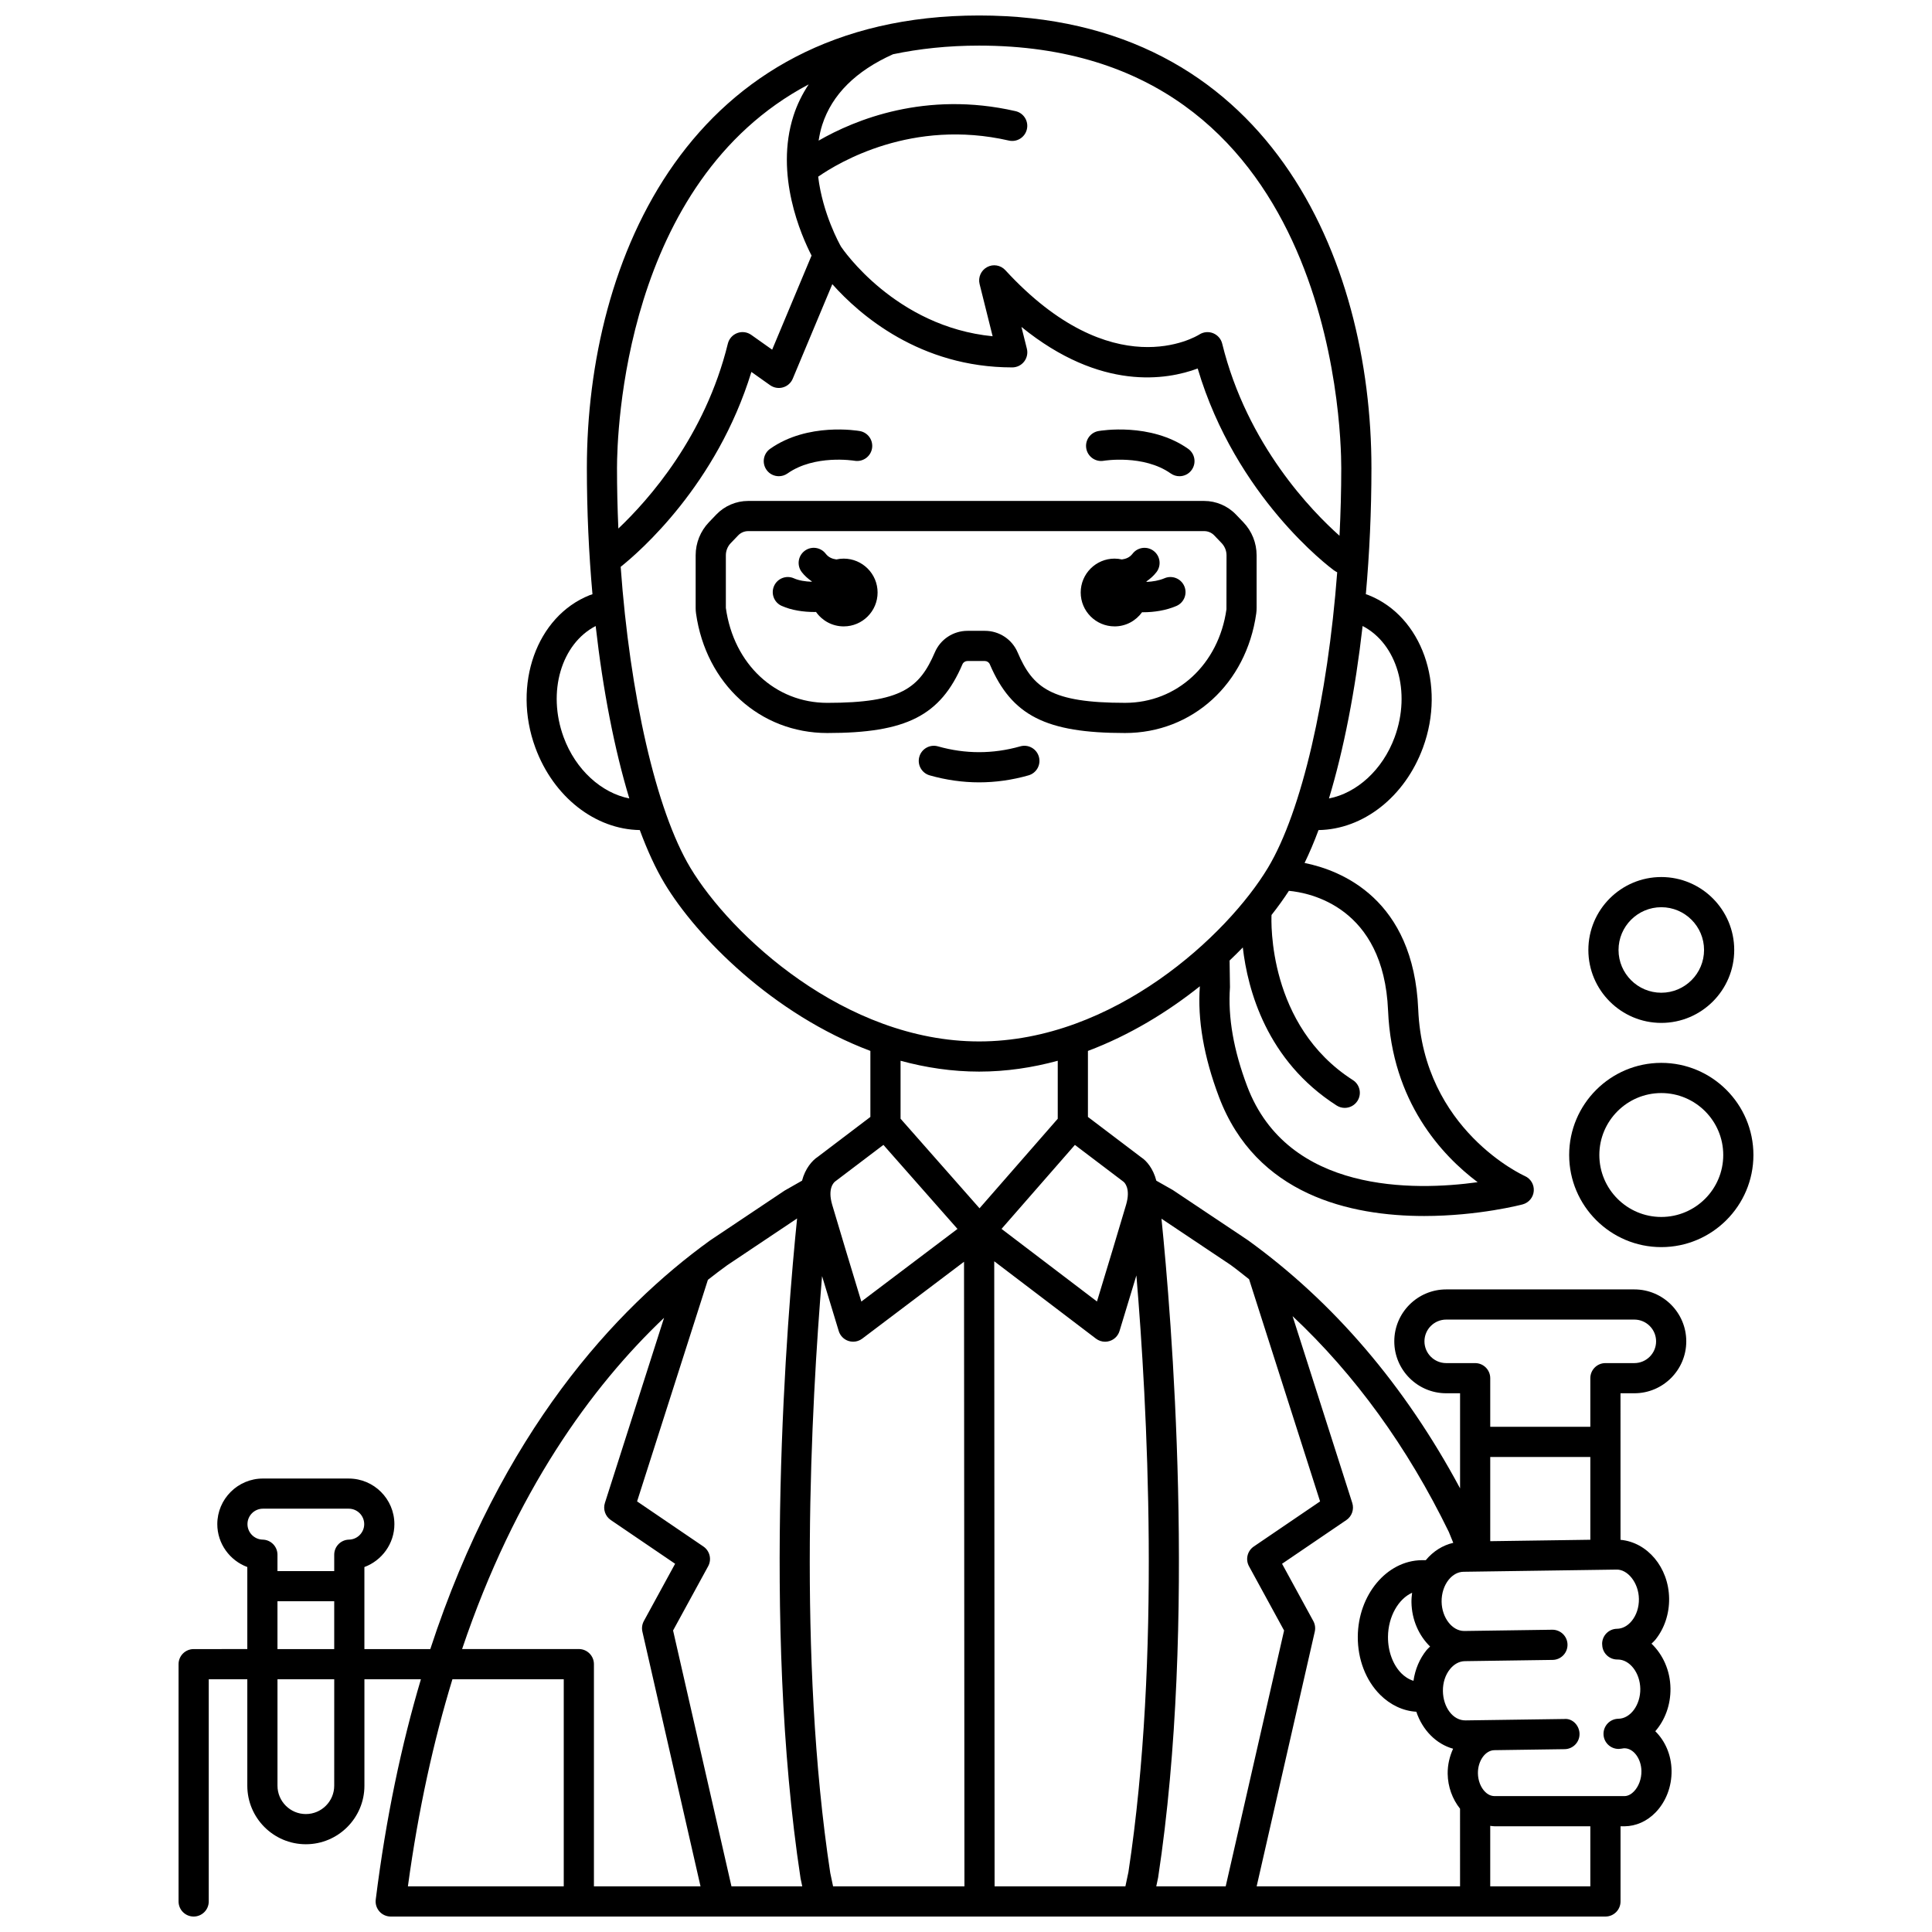 <?xml version="1.0" encoding="UTF-8"?>
<!-- Uploaded to: ICON Repo, www.svgrepo.com, Generator: ICON Repo Mixer Tools -->
<svg width="800px" height="800px" version="1.1" viewBox="144 144 512 512" xmlns="http://www.w3.org/2000/svg">
 <defs>
  <clipPath id="a">
   <path d="m191 148.09h400v503.81h-400z"/>
  </clipPath>
 </defs>
 <path d="m439.38 310c3.008 0 5.648-1.492 7.281-3.758 0.09 0 0.164 0.012 0.25 0.012 2.941 0 6.059-0.473 8.84-1.66 2.031-0.871 2.977-3.223 2.102-5.25-0.867-2.027-3.223-2.973-5.25-2.102-1.473 0.629-3.129 0.891-4.742 0.969-0.012-0.039-0.023-0.082-0.039-0.129 0.98-0.684 1.891-1.469 2.656-2.465 1.344-1.75 1.016-4.262-0.734-5.606-1.75-1.348-4.262-1.02-5.606 0.734-0.758 0.992-1.762 1.371-2.832 1.516-0.617-0.137-1.262-0.223-1.926-0.223-4.957 0-8.98 4.023-8.98 8.98s4.023 8.98 8.98 8.98z"/>
 <path d="m367.58 292.04c-0.668 0-1.312 0.082-1.934 0.219-1.066-0.145-2.066-0.531-2.828-1.52-1.344-1.75-3.859-2.082-5.606-0.734-1.75 1.344-2.082 3.856-0.734 5.606 0.766 0.996 1.676 1.773 2.66 2.461-0.012 0.031-0.02 0.062-0.027 0.098-1.695-0.059-3.387-0.316-4.699-0.902-2.016-0.906-4.383 0.004-5.277 2.023-0.898 2.016 0.004 4.383 2.023 5.277 2.594 1.16 5.723 1.621 8.742 1.621 0.121 0 0.23-0.016 0.352-0.02 1.625 2.312 4.297 3.832 7.34 3.832 4.957 0 8.98-4.023 8.98-8.98-0.004-4.965-4.031-8.98-8.992-8.98z"/>
 <path d="m436.49 266.11c0.105-0.02 10.547-1.727 17.77 3.363 0.699 0.492 1.504 0.73 2.301 0.73 1.254 0 2.496-0.586 3.269-1.695 1.273-1.805 0.84-4.297-0.965-5.574-9.984-7.035-23.199-4.801-23.754-4.703-2.168 0.383-3.613 2.445-3.238 4.617 0.379 2.176 2.445 3.637 4.617 3.262z"/>
 <path d="m350.4 270.2c0.797 0 1.598-0.238 2.301-0.73 7.172-5.059 17.516-3.402 17.766-3.363 2.172 0.371 4.242-1.074 4.625-3.246 0.383-2.176-1.066-4.25-3.242-4.629-0.555-0.098-13.773-2.336-23.754 4.703-1.805 1.273-2.238 3.766-0.965 5.574 0.773 1.105 2.008 1.691 3.269 1.691z"/>
 <path d="m416.56 349.48c2.129-0.602 3.359-2.812 2.754-4.934-0.602-2.129-2.82-3.363-4.934-2.754-7.25 2.051-14.562 2.055-21.812 0-2.109-0.605-4.336 0.629-4.934 2.754-0.605 2.125 0.633 4.336 2.754 4.934 4.336 1.23 8.738 1.852 13.082 1.852 4.359 0 8.762-0.617 13.09-1.852z"/>
 <path d="m399.07 320.02c0.215-0.504 0.742-0.844 1.312-0.844h4.606c0.566 0 1.094 0.34 1.312 0.848 5.828 13.629 14.875 18.234 35.836 18.234 17.836 0 32.141-13.023 34.777-31.66 0.07-0.488 0.102-0.984 0.102-1.484v-13.945c0-3.285-1.25-6.41-3.527-8.781l-1.965-2.051c-2.188-2.273-5.25-3.582-8.41-3.582h-120.86c-3.16 0-6.223 1.309-8.41 3.586l-1.961 2.047c-2.273 2.375-3.527 5.492-3.527 8.781v13.945c0 0.5 0.031 0.996 0.102 1.477 2.641 18.645 16.941 31.668 34.777 31.668 20.961 0 30.004-4.602 35.832-18.238zm-35.828 10.242c-13.75 0-24.793-10.195-26.883-25.148v-13.945c0-1.219 0.465-2.371 1.309-3.25l1.961-2.043c0.684-0.715 1.648-1.125 2.637-1.125h120.87c0.992 0 1.953 0.41 2.637 1.121l1.961 2.047c0.84 0.883 1.309 2.035 1.309 3.25l-0.02 14.301c-2.066 14.594-13.109 24.789-26.863 24.789-19.594 0-24.441-3.941-28.48-13.379-1.48-3.461-4.883-5.703-8.664-5.703h-4.606c-3.781 0-7.184 2.238-8.664 5.699-4.059 9.438-8.91 13.387-28.5 13.387z"/>
 <g clip-path="url(#a)">
  <path d="m573.45 513.23h3.668c7.59 0 13.762-6.172 13.762-13.762s-6.172-13.762-13.762-13.762h-49.855c-7.59 0-13.762 6.172-13.762 13.762s6.172 13.762 13.762 13.762h3.672v25.195c-14.598-27.188-33.43-49.305-56.254-65.781l-19.867-13.273-4.375-2.481c-0.816-3.191-2.602-5.285-3.957-6.156l-14.168-10.738v-17.492c11.07-4.168 21.113-10.316 29.66-17.129v0.027c-0.648 8.82 1.055 18.672 5.062 29.281 9.824 26.02 34.836 31.57 54.395 31.57 14.391-0.004 25.832-3.008 26.098-3.082 1.637-0.445 2.816-1.871 2.938-3.562 0.129-1.691-0.828-3.273-2.379-3.957-0.27-0.117-26.91-12.168-28.242-44.145-1.215-29.316-20.461-36.871-30.117-38.816 1.285-2.664 2.523-5.551 3.695-8.715 11.785-0.172 22.859-8.734 27.68-21.848 6.133-16.672-0.328-34.801-14.391-40.402-0.238-0.098-0.504-0.168-0.75-0.258 0.969-10.836 1.484-22.094 1.484-33.418 0-55.336-27.227-119.95-103.96-119.95s-103.96 64.621-103.96 119.95c0 11.328 0.516 22.586 1.484 33.422-0.242 0.09-0.504 0.156-0.738 0.25-14.074 5.598-20.531 23.727-14.402 40.402 4.82 13.117 15.902 21.68 27.68 21.848 2.016 5.445 4.203 10.203 6.539 14.098 8.574 14.289 28.836 34.75 54.57 44.43v17.496l-13.93 10.57c-1.496 0.969-3.344 3.106-4.18 6.32l-4.641 2.644-19.742 13.203c-25.098 18.125-55.293 50.73-74.133 108.29h-17.465v-21.742c4.625-1.711 7.949-6.188 7.949-11.359 0-6.668-5.426-12.094-12.098-12.094l-22.734-0.004c-6.668 0-12.098 5.426-12.098 12.094 0 5.176 3.328 9.648 7.953 11.359v21.742l-14.219 0.004c-2.207 0-4 1.789-4 4v62.879c0 2.211 1.793 4 4 4 2.207 0 4-1.789 4-4v-58.891h10.219v28.215c0 8.559 6.961 15.516 15.516 15.516 8.559 0 15.52-6.957 15.52-15.516v-28.215h14.973c-5.129 17.266-9.254 36.637-11.973 58.395-0.145 1.137 0.211 2.277 0.973 3.144 0.754 0.859 1.852 1.352 3 1.352h321.91c2.207 0 4-1.789 4-4v-19.918h1.082c3.019-0.035 5.926-1.332 8.184-3.652 2.766-2.84 4.324-6.891 4.258-11.105-0.059-4.188-1.723-7.887-4.312-10.434 2.535-2.914 4.086-6.934 4.023-11.355-0.066-4.777-2.035-8.988-5.027-11.855 0.328-0.332 0.684-0.621 0.984-0.988 2.43-2.996 3.742-6.902 3.684-11.004-0.121-8.242-5.793-14.883-12.879-15.523zm-359.77 30.586h22.738c2.258 0 4.102 1.84 4.102 4.098 0 2.223-1.809 4.066-4.027 4.102-2.18 0.043-3.922 1.82-3.922 4v4.336h-15.039v-4.336c0-2.18-1.746-3.953-3.922-4-2.219-0.039-4.027-1.883-4.027-4.102-0.004-2.258 1.84-4.098 4.098-4.098zm3.852 24.535h15.039v12.672h-15.039zm15.039 48.875c0 4.141-3.375 7.516-7.519 7.516s-7.516-3.375-7.516-7.516v-28.215h15.039zm294.69-111.99c-3.18 0-5.766-2.586-5.766-5.766s2.586-5.766 5.766-5.766h49.855c3.18 0 5.766 2.586 5.766 5.766s-2.586 5.766-5.766 5.766h-7.664c-2.207 0-4 1.789-4 4v12.879h-26.523v-12.879c0-2.211-1.793-4-4-4zm11.668 47.195v-22.32h26.523v21.941zm-10.973-2.445 1.176 2.879c-2.781 0.637-5.305 2.211-7.293 4.602h-1.113c-9.246 0.117-16.824 9.207-16.898 20.262-0.039 6.008 2.129 11.629 5.941 15.422 2.699 2.688 6.094 4.281 9.57 4.477 1.629 4.859 5.258 8.562 9.75 9.801-0.914 2-1.473 4.242-1.441 6.648 0.047 3.453 1.262 6.711 3.277 9.246l0.004 20.586h-53.906l15.406-67.512c0.215-0.953 0.078-1.945-0.391-2.809l-8.281-15.172 17.047-11.59c1.465-0.996 2.098-2.84 1.559-4.527l-15.816-49.504c16.535 15.508 30.449 34.684 41.41 57.191zm-5.883 31.285c-1.863 2.297-3.051 5.121-3.488 8.164-1.352-0.418-2.445-1.23-3.172-1.953-2.269-2.254-3.609-5.887-3.582-9.699 0.035-5.391 2.789-10.078 6.394-11.684-0.102 0.816-0.184 1.637-0.172 2.477 0.066 4.731 2 8.91 4.938 11.773-0.305 0.316-0.637 0.574-0.918 0.922zm-51.957-102.06c1.672 1.207 3.269 2.523 4.902 3.797l18.816 58.883-17.578 11.957c-1.699 1.16-2.246 3.414-1.258 5.227l9.297 17.023-15.477 67.809h-18.398l0.496-2.348c10.312-67.777 3.469-149.18 0.887-174.59zm-106.09 161.14c-8.688-57.086-5.019-124.14-2.172-158.17 2.297 7.582 4.418 14.551 4.418 14.551 0.379 1.246 1.348 2.234 2.586 2.637 0.402 0.133 0.824 0.195 1.234 0.195 0.859 0 1.707-0.277 2.41-0.809l26.977-20.379 0.109 165.52h-34.812zm43.457-162.1 26.961 20.504c0.703 0.535 1.559 0.816 2.418 0.816 0.41 0 0.828-0.062 1.227-0.195 1.246-0.402 2.215-1.387 2.594-2.637 0 0 2.16-7.086 4.473-14.738 2.856 33.957 6.559 101.09-2.113 158.13l-0.801 3.773h-34.664zm34.949-15c-1.531 5.254-5.461 18.215-7.723 25.656l-25.293-19.238 19.445-22.254 12.883 9.762c0.207 0.164 1.965 1.711 0.688 6.074zm69.422-51.426c1.004 24.188 14.316 38.395 23.734 45.469-16.82 2.324-50.336 3.008-61.078-25.445-3.59-9.512-5.125-18.219-4.555-26.227l-0.102-7.074c1.219-1.152 2.375-2.309 3.504-3.465 1.285 11.191 6.293 30.004 24.859 41.883 0.668 0.43 1.414 0.633 2.152 0.633 1.32 0 2.606-0.652 3.371-1.844 1.191-1.859 0.648-4.336-1.211-5.523-22.578-14.449-21.641-42.059-21.559-43.758 1.75-2.211 3.269-4.348 4.602-6.394 5.336 0.484 25.137 4.129 26.281 31.746zm1.742-72.461c-3.191 8.676-10.039 14.809-17.41 16.238 3.91-12.922 6.981-28.621 8.918-45.707 9.066 4.676 12.918 17.43 8.492 29.469zm-14.148-71.32c0 5.996-0.168 11.996-0.465 17.938-7.191-6.394-24.5-24.039-31.094-50.93-0.309-1.246-1.203-2.262-2.394-2.746-1.188-0.484-2.551-0.359-3.637 0.328-0.922 0.582-22.988 13.891-51.434-17.035-1.238-1.352-3.231-1.688-4.84-0.812-1.605 0.867-2.422 2.715-1.984 4.484l3.457 13.84c-25.711-2.519-39.711-23.043-40.172-23.734-0.383-0.668-4.875-8.711-6.062-18.555 5.539-3.84 24.953-15.426 50.523-9.574 2.152 0.5 4.293-0.852 4.789-3.004 0.496-2.156-0.852-4.297-3.004-4.789-23.844-5.469-42.637 2.312-52.188 7.812 0.223-1.41 0.516-2.824 0.969-4.219 2.582-7.984 8.902-14.258 18.75-18.672 6.938-1.457 14.504-2.289 22.82-2.289 93.27 0 95.965 100.5 95.965 111.96zm-141.14-101.68c-1.695 2.57-3.066 5.316-4.019 8.281-5.043 15.684 2.055 31.777 4.781 37.082l-10.441 24.941-5.539-3.922c-1.082-0.766-2.477-0.953-3.711-0.48-1.238 0.461-2.172 1.508-2.488 2.789-6.027 24.57-20.98 41.395-29.02 49.012-0.234-5.312-0.359-10.668-0.359-16.023 0.008-9.199 1.789-75.801 50.797-101.68zm-64.941 173c-4.422-12.031-0.574-24.781 8.492-29.461 1.93 17.078 5.004 32.77 8.914 45.691-7.352-1.445-14.215-7.562-17.406-16.23zm33.574 34.582c-9.113-15.191-16.023-45.953-18.457-79.73 5.066-4.043 25.469-21.766 34.641-51.652l4.961 3.516c0.992 0.699 2.25 0.914 3.414 0.578 1.168-0.332 2.121-1.18 2.586-2.301l10.484-25.051c7.223 8.109 23.203 22.059 47.68 22.059 1.23 0 2.394-0.566 3.152-1.539 0.754-0.969 1.027-2.234 0.727-3.426l-1.441-5.762c21.07 17.113 38.605 14.039 46.711 11.016 10.105 34.07 34.977 52.66 36.074 53.469 0.133 0.098 0.27 0.188 0.41 0.266l0.488 0.277c-2.527 33.207-9.359 63.316-18.344 78.289-10.684 17.797-40.906 46.035-76.543 46.035-35.633 0-65.863-28.238-76.543-46.043zm76.543 54.039c7.18 0 14.156-1.055 20.828-2.875v15.367l-20.73 23.73-20.926-23.738v-15.359c6.676 1.82 13.645 2.875 20.828 2.875zm-38.164 29.117 12.793-9.695 19.629 22.27-25.48 19.25c-2.258-7.438-6.195-20.414-7.731-25.676-1.273-4.363 0.48-5.91 0.789-6.148zm-28.59 22.188 18.508-12.387c-2.582 25.352-9.438 106.86 0.918 174.88l0.449 2.121h-18.762l-15.473-67.812 9.297-17.023c0.988-1.809 0.441-4.066-1.258-5.227l-17.578-11.957 18.766-58.715c1.73-1.359 3.445-2.664 5.133-3.883zm-16.746 13.941-15.68 49.066c-0.539 1.688 0.098 3.531 1.559 4.527l17.047 11.59-8.281 15.172c-0.469 0.859-0.609 1.855-0.391 2.809l15.406 67.508h-28.25v-58.891c0-2.211-1.793-4-4-4h-30.934c14.066-41.68 34.203-69.434 53.523-87.781zm-56.086 95.781h29.5v54.891h-41.301c2.781-20.441 6.84-38.648 11.801-54.891zm301.55 54.891h-26.523v-16.035c0.375 0.039 0.746 0.113 1.125 0.113l25.402 0.004v15.918zm12.879-76.191c0.031 2.227-0.641 4.297-1.891 5.836-1.082 1.332-2.477 2.078-3.918 2.094-2.207 0.031-3.973 1.848-3.941 4.059 0 0.043 0.023 0.078 0.027 0.121 0 0.008-0.004 0.016-0.004 0.027 0.031 2.188 1.816 3.938 4 3.938h0.121c3.184 0 5.914 3.539 5.973 7.762 0.059 4.254-2.598 7.894-5.809 7.938-2.207 0.031-3.973 1.848-3.941 4.059 0.031 2.188 1.816 3.938 4 3.938h0.059c0.469-0.008 0.91-0.121 1.367-0.176 0.008 0 0.016 0.004 0.027 0.004h0.105c2.391 0 4.441 2.746 4.492 6.031 0.027 2.074-0.715 4.094-1.996 5.414-0.539 0.555-1.418 1.219-2.504 1.23l-34.492-0.004c-1.113-0.043-1.871-0.578-2.387-1.082-1.195-1.16-1.922-3.008-1.953-4.938-0.047-3.305 1.953-6.117 4.363-6.152h0.004l18.621-0.266c2.207-0.031 3.973-1.848 3.941-4.059-0.031-2.207-1.863-4.164-4.055-3.938l-26.117 0.371c-3.398 0.074-5.973-3.512-6.035-7.766-0.031-2.227 0.641-4.297 1.891-5.836 1.082-1.332 2.477-2.078 3.918-2.094l23.27-0.332c2.207-0.031 3.973-1.848 3.941-4.059-0.031-2.188-1.816-3.938-4-3.938h-0.059l-23.27 0.332h-0.062c-3.184 0-5.914-3.539-5.973-7.762-0.031-2.199 0.66-4.328 1.891-5.84 1.082-1.332 2.477-2.074 3.922-2.09l40.434-0.578c3.039-0.156 5.977 3.496 6.039 7.754z"/>
 </g>
 <path d="m584.26 425.67c-13.465 0-24.414 10.953-24.414 24.414 0 13.465 10.953 24.414 24.414 24.414 13.465 0 24.414-10.953 24.414-24.414 0-13.461-10.949-24.414-24.414-24.414zm0 40.836c-9.051 0-16.418-7.363-16.418-16.418 0-9.051 7.363-16.418 16.418-16.418 9.051 0 16.418 7.363 16.418 16.418 0 9.055-7.363 16.418-16.418 16.418z"/>
 <path d="m584.26 415.08c10.66 0 19.328-8.672 19.328-19.328s-8.668-19.328-19.328-19.328c-10.66 0-19.328 8.672-19.328 19.328 0 10.652 8.672 19.328 19.328 19.328zm0-30.66c6.25 0 11.332 5.082 11.332 11.332s-5.082 11.332-11.332 11.332-11.332-5.082-11.332-11.332 5.086-11.332 11.332-11.332z"/>
</svg>